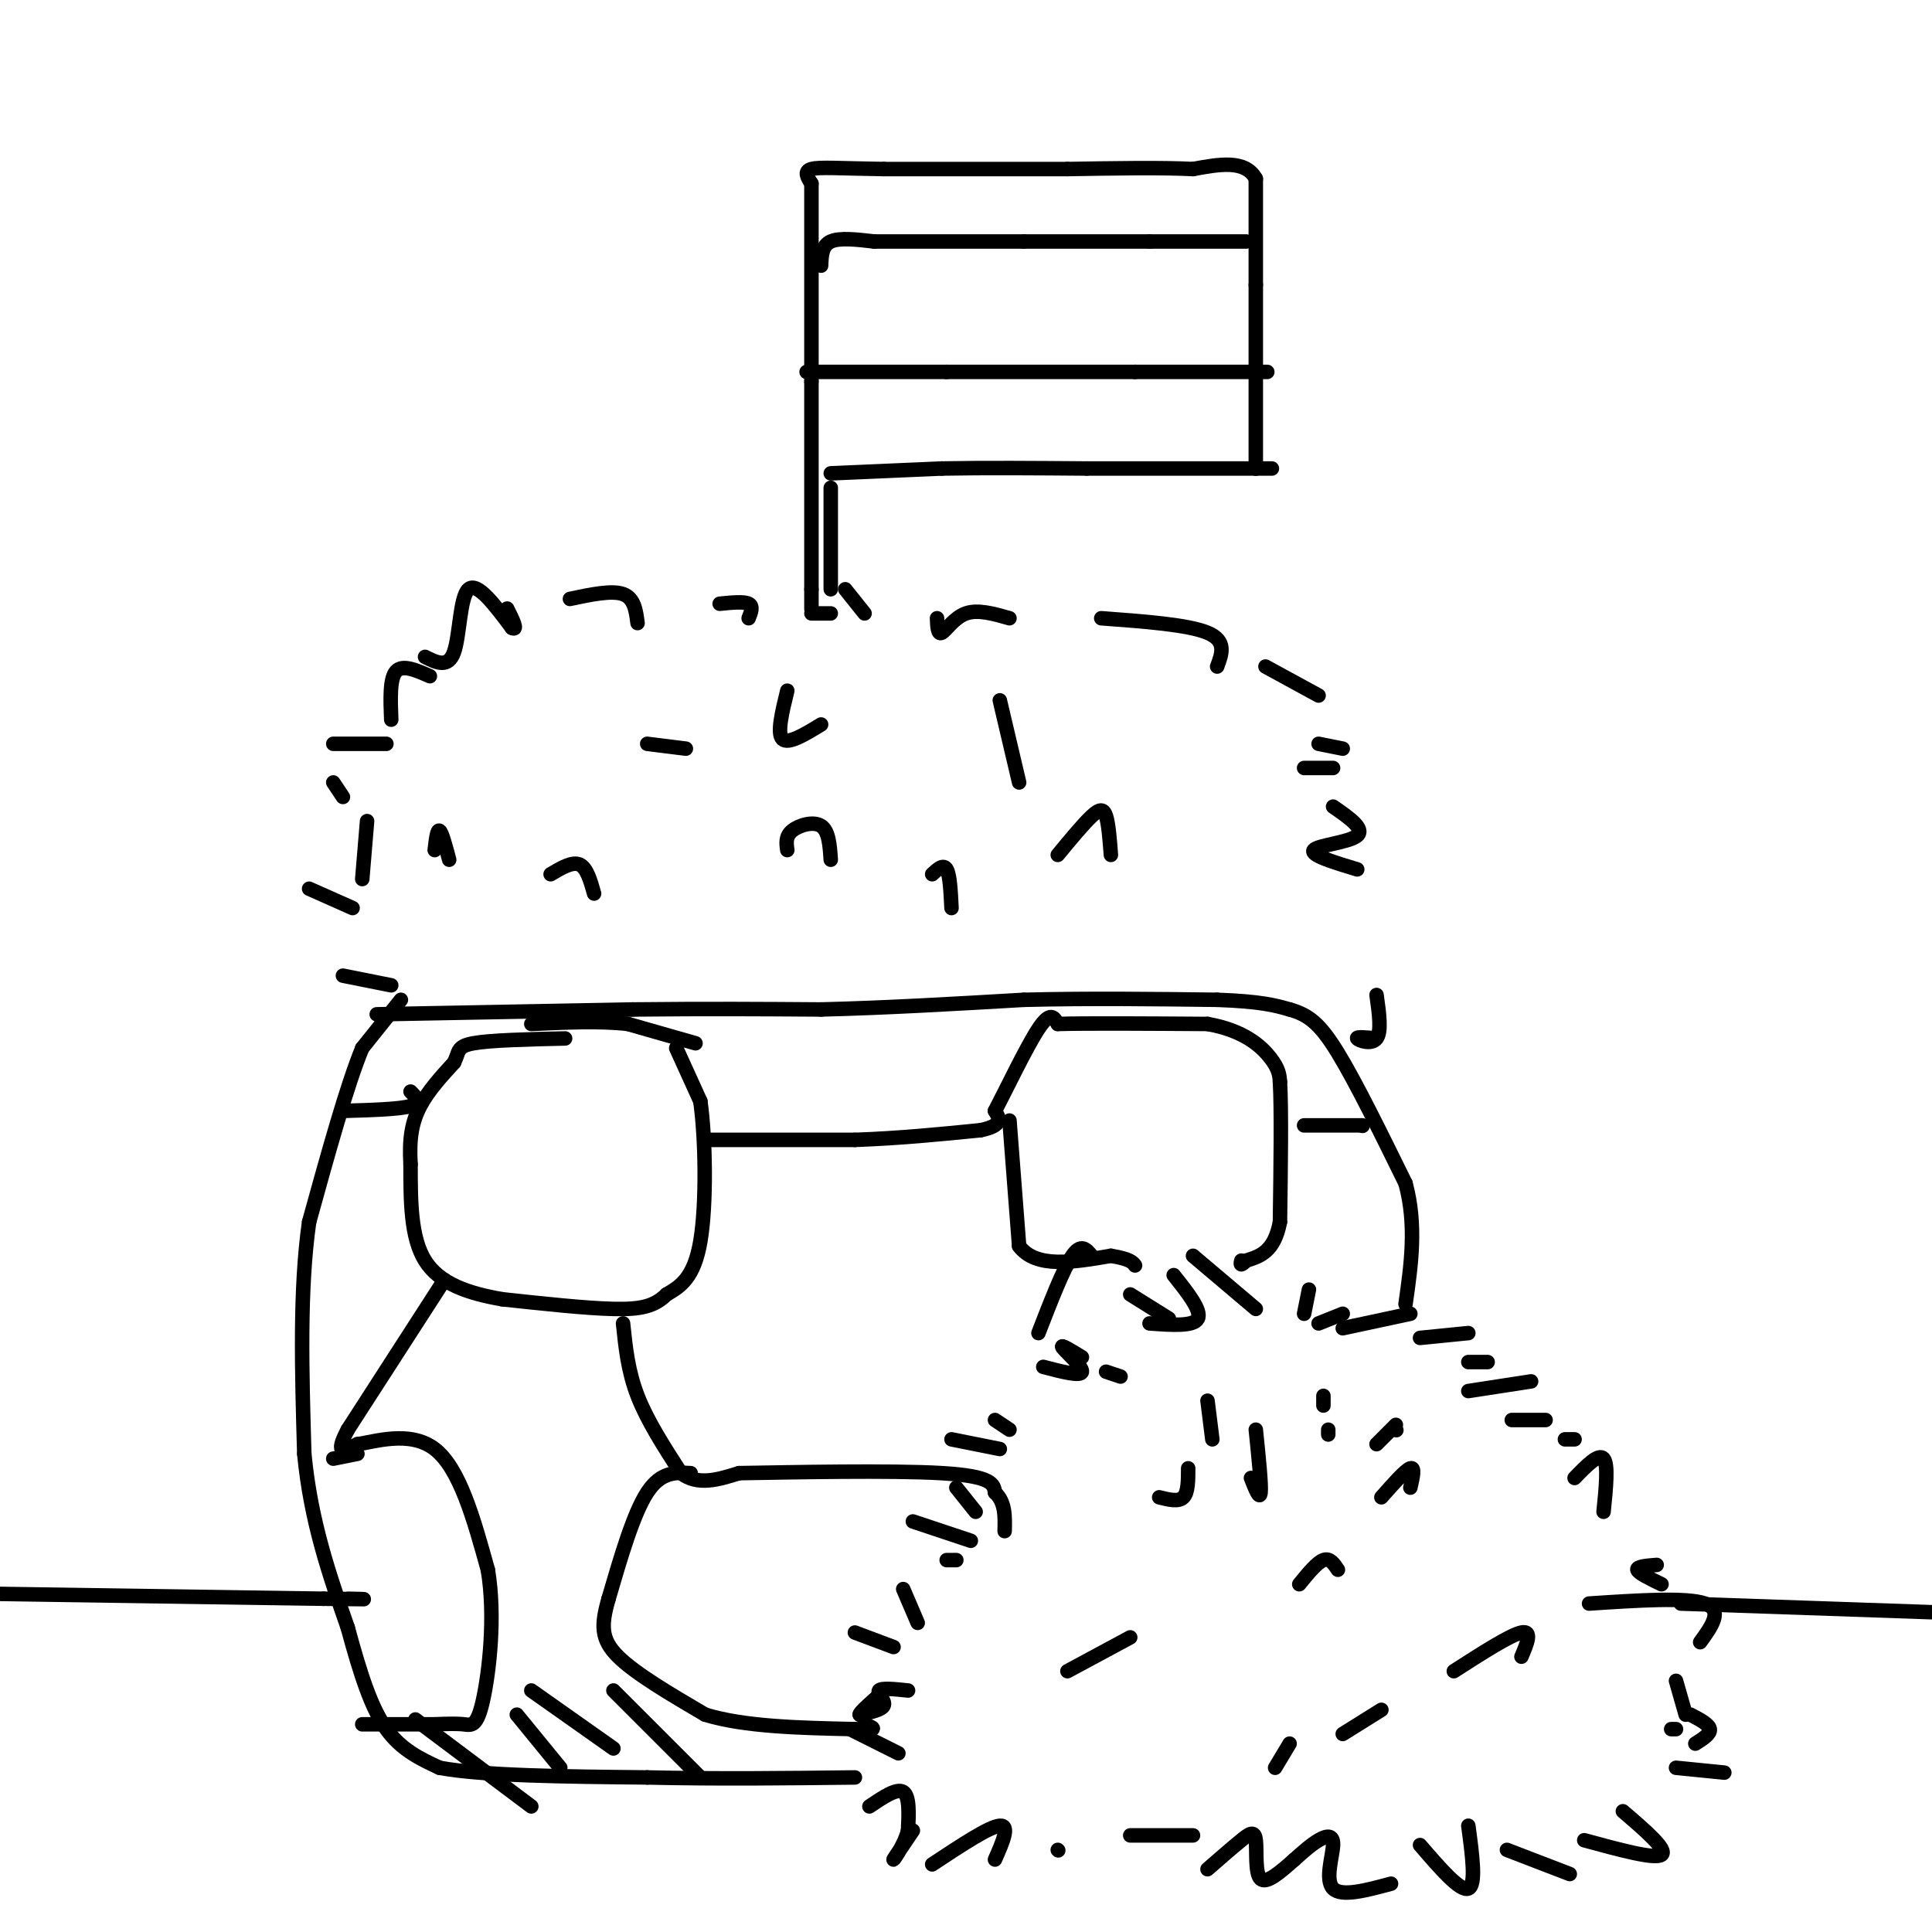 <svg viewBox='0 0 400 400' version='1.1' xmlns='http://www.w3.org/2000/svg' xmlns:xlink='http://www.w3.org/1999/xlink'><g fill='none' stroke='#000000' stroke-width='3' stroke-linecap='round' stroke-linejoin='round'><path d='M78,210c0.000,0.000 53.000,-1.000 53,-1'/><path d='M131,209c15.333,-0.167 27.167,-0.083 39,0'/><path d='M170,209c13.500,-0.333 27.750,-1.167 42,-2'/><path d='M212,207c13.667,-0.333 26.833,-0.167 40,0'/><path d='M252,207c9.167,0.333 12.083,1.167 15,2'/><path d='M267,209c3.933,1.111 6.267,2.889 10,9c3.733,6.111 8.867,16.556 14,27'/><path d='M291,245c2.333,8.667 1.167,16.833 0,25'/><path d='M83,207c0.000,0.000 -8.000,10.000 -8,10'/><path d='M75,217c-3.167,7.667 -7.083,21.833 -11,36'/><path d='M64,253c-2.000,14.000 -1.500,31.000 -1,48'/><path d='M63,301c1.333,14.000 5.167,25.000 9,36'/><path d='M72,337c2.689,9.911 4.911,16.689 8,21c3.089,4.311 7.044,6.156 11,8'/><path d='M91,366c9.000,1.667 26.000,1.833 43,2'/><path d='M134,368c14.333,0.333 28.667,0.167 43,0'/><path d='M273,274c0.000,0.000 5.000,-2.000 5,-2'/><path d='M278,275c0.000,0.000 14.000,-3.000 14,-3'/><path d='M294,277c0.000,0.000 10.000,-1.000 10,-1'/><path d='M304,282c0.000,0.000 4.000,0.000 4,0'/><path d='M304,288c0.000,0.000 13.000,-2.000 13,-2'/><path d='M313,294c0.000,0.000 7.000,0.000 7,0'/><path d='M324,298c0.000,0.000 2.000,0.000 2,0'/><path d='M326,306c2.500,-2.583 5.000,-5.167 6,-4c1.000,1.167 0.500,6.083 0,11'/><path d='M329,332c10.083,-0.667 20.167,-1.333 24,0c3.833,1.333 1.417,4.667 -1,8'/><path d='M347,358c0.000,0.000 -1.000,0.000 -1,0'/><path d='M350,355c1.917,1.000 3.833,2.000 4,3c0.167,1.000 -1.417,2.000 -3,3'/><path d='M347,366c0.000,0.000 10.000,1.000 10,1'/><path d='M347,348c0.000,0.000 2.000,7.000 2,7'/><path d='M344,328c-2.417,-1.167 -4.833,-2.333 -5,-3c-0.167,-0.667 1.917,-0.833 4,-1'/><path d='M260,271c0.000,0.000 -13.000,-11.000 -13,-11'/><path d='M243,264c2.917,3.667 5.833,7.333 5,9c-0.833,1.667 -5.417,1.333 -10,1'/><path d='M224,281c-2.311,-1.422 -4.622,-2.844 -4,-2c0.622,0.844 4.178,3.956 4,5c-0.178,1.044 -4.089,0.022 -8,-1'/><path d='M206,294c0.000,0.000 3.000,2.000 3,2'/><path d='M232,285c0.000,0.000 -3.000,-1.000 -3,-1'/><path d='M242,273c0.000,0.000 -8.000,-5.000 -8,-5'/><path d='M270,272c0.000,0.000 1.000,-5.000 1,-5'/><path d='M207,300c0.000,0.000 -10.000,-2.000 -10,-2'/><path d='M202,313c0.000,0.000 -4.000,-5.000 -4,-5'/><path d='M185,341c0.000,0.000 -8.000,-3.000 -8,-3'/><path d='M190,336c0.000,0.000 -3.000,-7.000 -3,-7'/><path d='M196,323c0.000,0.000 2.000,0.000 2,0'/><path d='M201,319c0.000,0.000 -12.000,-4.000 -12,-4'/><path d='M186,363c0.000,0.000 -10.000,-5.000 -10,-5'/><path d='M188,350c-2.756,-0.289 -5.511,-0.578 -6,0c-0.489,0.578 1.289,2.022 1,3c-0.289,0.978 -2.644,1.489 -5,2'/><path d='M178,355c-0.167,-0.333 1.917,-2.167 4,-4'/><path d='M180,374c2.833,-1.917 5.667,-3.833 7,-3c1.333,0.833 1.167,4.417 1,8'/><path d='M188,379c-0.689,2.844 -2.911,5.956 -3,6c-0.089,0.044 1.956,-2.978 4,-6'/><path d='M274,291c0.000,0.000 0.000,-2.000 0,-2'/><path d='M275,296c0.000,0.000 0.000,1.000 0,1'/><path d='M285,299c0.000,0.000 4.000,-4.000 4,-4'/><path d='M289,296c0.000,0.000 0.100,0.100 0.1,0.1'/><path d='M260,296c0.583,5.667 1.167,11.333 1,13c-0.167,1.667 -1.083,-0.667 -2,-3'/><path d='M240,310c2.000,0.500 4.000,1.000 5,0c1.000,-1.000 1.000,-3.500 1,-6'/><path d='M250,290c0.000,0.000 1.000,8.000 1,8'/><path d='M286,310c2.500,-2.833 5.000,-5.667 6,-6c1.000,-0.333 0.500,1.833 0,4'/><path d='M193,386c5.917,-3.917 11.833,-7.833 14,-8c2.167,-0.167 0.583,3.417 -1,7'/><path d='M219,383c0.000,0.000 0.100,0.100 0.1,0.1'/><path d='M250,387c2.607,-2.274 5.214,-4.548 7,-6c1.786,-1.452 2.750,-2.083 3,0c0.250,2.083 -0.214,6.881 1,8c1.214,1.119 4.107,-1.440 7,-4'/><path d='M268,385c1.702,-1.530 3.405,-3.060 5,-4c1.595,-0.940 3.083,-1.292 3,1c-0.083,2.292 -1.738,7.226 0,9c1.738,1.774 6.869,0.387 12,-1'/><path d='M312,383c0.000,0.000 13.000,5.000 13,5'/><path d='M336,375c4.667,4.000 9.333,8.000 8,9c-1.333,1.000 -8.667,-1.000 -16,-3'/><path d='M304,378c0.833,6.167 1.667,12.333 0,13c-1.667,0.667 -5.833,-4.167 -10,-9'/><path d='M247,380c0.000,0.000 -13.000,0.000 -13,0'/><path d='M81,204c0.000,0.000 -10.000,-2.000 -10,-2'/><path d='M73,188c0.000,0.000 -9.000,-4.000 -9,-4'/><path d='M75,182c0.000,0.000 1.000,-12.000 1,-12'/><path d='M71,165c0.000,0.000 -2.000,-3.000 -2,-3'/><path d='M69,154c0.000,0.000 11.000,0.000 11,0'/><path d='M81,149c-0.167,-4.250 -0.333,-8.500 1,-10c1.333,-1.500 4.167,-0.250 7,1'/><path d='M88,136c2.400,1.200 4.800,2.400 6,-1c1.200,-3.400 1.200,-11.400 3,-13c1.800,-1.600 5.400,3.200 9,8'/><path d='M106,130c1.333,0.667 0.167,-1.667 -1,-4'/><path d='M118,124c4.333,-0.917 8.667,-1.833 11,-1c2.333,0.833 2.667,3.417 3,6'/><path d='M149,125c2.500,-0.250 5.000,-0.500 6,0c1.000,0.500 0.500,1.750 0,3'/><path d='M168,127c0.000,0.000 4.000,0.000 4,0'/><path d='M175,122c0.000,0.000 4.000,5.000 4,5'/><path d='M194,128c0.067,1.733 0.133,3.467 1,3c0.867,-0.467 2.533,-3.133 5,-4c2.467,-0.867 5.733,0.067 9,1'/><path d='M228,128c9.000,0.667 18.000,1.333 22,3c4.000,1.667 3.000,4.333 2,7'/><path d='M262,138c0.000,0.000 11.000,6.000 11,6'/><path d='M273,154c0.000,0.000 5.000,1.000 5,1'/><path d='M270,159c0.000,0.000 6.000,0.000 6,0'/><path d='M276,167c3.311,2.289 6.622,4.578 5,6c-1.622,1.422 -8.178,1.978 -9,3c-0.822,1.022 4.089,2.511 9,4'/><path d='M285,206c0.533,3.800 1.067,7.600 0,9c-1.067,1.400 -3.733,0.400 -4,0c-0.267,-0.400 1.867,-0.200 4,0'/><path d='M140,217c0.000,0.000 5.000,11.000 5,11'/><path d='M145,228c1.089,7.667 1.311,21.333 0,29c-1.311,7.667 -4.156,9.333 -7,11'/><path d='M138,268c-2.511,2.467 -5.289,3.133 -11,3c-5.711,-0.133 -14.356,-1.067 -23,-2'/><path d='M104,269c-7.000,-1.200 -13.000,-3.200 -16,-8c-3.000,-4.800 -3.000,-12.400 -3,-20'/><path d='M85,241c-0.333,-5.378 0.333,-8.822 2,-12c1.667,-3.178 4.333,-6.089 7,-9'/><path d='M94,220c1.133,-2.244 0.467,-3.356 4,-4c3.533,-0.644 11.267,-0.822 19,-1'/><path d='M144,216c0.000,0.000 -14.000,-4.000 -14,-4'/><path d='M130,212c-5.667,-0.667 -12.833,-0.333 -20,0'/><path d='M147,236c0.000,0.000 30.000,0.000 30,0'/><path d='M177,236c9.333,-0.333 17.667,-1.167 26,-2'/><path d='M203,234c4.833,-1.000 3.917,-2.500 3,-4'/><path d='M206,230c2.289,-4.356 6.511,-13.244 9,-17c2.489,-3.756 3.244,-2.378 4,-1'/><path d='M219,212c5.833,-0.167 18.417,-0.083 31,0'/><path d='M250,212c7.622,1.333 11.178,4.667 13,7c1.822,2.333 1.911,3.667 2,5'/><path d='M265,224c0.333,5.667 0.167,17.333 0,29'/><path d='M265,253c-1.167,6.167 -4.083,7.083 -7,8'/><path d='M258,261c-1.333,1.333 -1.167,0.667 -1,0'/><path d='M209,232c0.000,0.000 2.000,26.000 2,26'/><path d='M211,258c3.500,4.667 11.250,3.333 19,2'/><path d='M230,260c4.000,0.667 4.500,1.333 5,2'/><path d='M129,274c0.500,4.917 1.000,9.833 3,15c2.000,5.167 5.500,10.583 9,16'/><path d='M141,305c3.500,2.667 7.750,1.333 12,0'/><path d='M153,305c10.711,-0.178 31.489,-0.622 42,0c10.511,0.622 10.756,2.311 11,4'/><path d='M206,309c2.167,2.000 2.083,5.000 2,8'/><path d='M143,305c-3.083,-0.167 -6.167,-0.333 -9,4c-2.833,4.333 -5.417,13.167 -8,22'/><path d='M126,331c-1.600,5.556 -1.600,8.444 2,12c3.600,3.556 10.800,7.778 18,12'/><path d='M146,355c8.167,2.500 19.583,2.750 31,3'/><path d='M177,358c5.500,0.333 3.750,-0.333 2,-1'/><path d='M92,265c0.000,0.000 -20.000,31.000 -20,31'/><path d='M72,296c-3.000,5.667 -0.500,4.333 2,3'/><path d='M74,299c3.378,-0.422 10.822,-2.978 16,1c5.178,3.978 8.089,14.489 11,25'/><path d='M101,325c1.643,9.679 0.250,21.375 -1,27c-1.250,5.625 -2.357,5.179 -4,5c-1.643,-0.179 -3.821,-0.089 -6,0'/><path d='M90,357c-3.500,0.000 -9.250,0.000 -15,0'/><path d='M74,301c0.000,0.000 -5.000,1.000 -5,1'/><path d='M85,226c1.167,1.167 2.333,2.333 0,3c-2.333,0.667 -8.167,0.833 -14,1'/><path d='M226,260c-1.083,-1.333 -2.167,-2.667 -4,0c-1.833,2.667 -4.417,9.333 -7,16'/><path d='M269,328c1.833,-2.250 3.667,-4.500 5,-5c1.333,-0.500 2.167,0.750 3,2'/><path d='M278,359c0.000,0.000 8.000,-5.000 8,-5'/><path d='M270,233c0.000,0.000 12.000,0.000 12,0'/><path d='M282,233c0.000,0.000 0.100,0.100 0.1,0.1'/><path d='M221,346c0.000,0.000 13.000,-7.000 13,-7'/><path d='M264,366c0.000,0.000 3.000,-5.000 3,-5'/><path d='M301,346c5.833,-3.750 11.667,-7.500 14,-8c2.333,-0.500 1.167,2.250 0,5'/><path d='M172,101c0.000,0.000 0.000,21.000 0,21'/><path d='M172,98c0.000,0.000 23.000,-1.000 23,-1'/><path d='M195,97c8.833,-0.167 19.417,-0.083 30,0'/><path d='M225,97c10.833,0.000 22.917,0.000 35,0'/><path d='M260,97c5.833,0.000 2.917,0.000 0,0'/><path d='M260,97c0.000,0.000 0.000,-38.000 0,-38'/><path d='M260,59c0.000,-10.000 0.000,-16.000 0,-22'/><path d='M260,37c-2.167,-4.000 -7.583,-3.000 -13,-2'/><path d='M247,35c-6.500,-0.333 -16.250,-0.167 -26,0'/><path d='M221,35c-10.667,0.000 -24.333,0.000 -38,0'/><path d='M183,35c-9.244,-0.133 -13.356,-0.467 -15,0c-1.644,0.467 -0.822,1.733 0,3'/><path d='M168,38c0.000,7.333 0.000,24.167 0,41'/><path d='M168,79c0.000,14.000 0.000,28.500 0,43'/><path d='M168,122c0.000,7.167 0.000,3.583 0,0'/><path d='M170,55c0.083,-2.083 0.167,-4.167 2,-5c1.833,-0.833 5.417,-0.417 9,0'/><path d='M181,50c6.667,0.000 18.833,0.000 31,0'/><path d='M212,50c9.500,0.000 17.750,0.000 26,0'/><path d='M238,50c7.667,0.000 13.833,0.000 20,0'/><path d='M167,77c0.000,0.000 29.000,0.000 29,0'/><path d='M196,77c11.333,0.000 25.167,0.000 39,0'/><path d='M235,77c10.667,0.000 17.833,0.000 25,0'/><path d='M260,77c4.167,0.000 2.083,0.000 0,0'/><path d='M193,181c1.167,-1.083 2.333,-2.167 3,-1c0.667,1.167 0.833,4.583 1,8'/><path d='M163,176c-0.200,-1.422 -0.400,-2.844 1,-4c1.400,-1.156 4.400,-2.044 6,-1c1.600,1.044 1.800,4.022 2,7'/><path d='M207,145c0.000,0.000 4.000,17.000 4,17'/><path d='M219,177c2.644,-3.200 5.289,-6.400 7,-8c1.711,-1.600 2.489,-1.600 3,0c0.511,1.600 0.756,4.800 1,8'/><path d='M134,154c0.000,0.000 8.000,1.000 8,1'/><path d='M163,143c-1.083,4.417 -2.167,8.833 -1,10c1.167,1.167 4.583,-0.917 8,-3'/><path d='M90,176c0.250,-2.167 0.500,-4.333 1,-4c0.500,0.333 1.250,3.167 2,6'/><path d='M114,181c2.250,-1.333 4.500,-2.667 6,-2c1.500,0.667 2.250,3.333 3,6'/><path d='M107,355c0.000,0.000 9.000,11.000 9,11'/><path d='M110,350c0.000,0.000 17.000,12.000 17,12'/><path d='M127,350c0.000,0.000 18.000,18.000 18,18'/><path d='M86,356c0.000,0.000 24.000,18.000 24,18'/><path d='M0,330c0.000,0.000 67.000,1.000 67,1'/><path d='M67,331c12.000,0.167 8.500,0.083 5,0'/><path d='M348,332c0.000,0.000 58.000,2.000 58,2'/></g>
</svg>